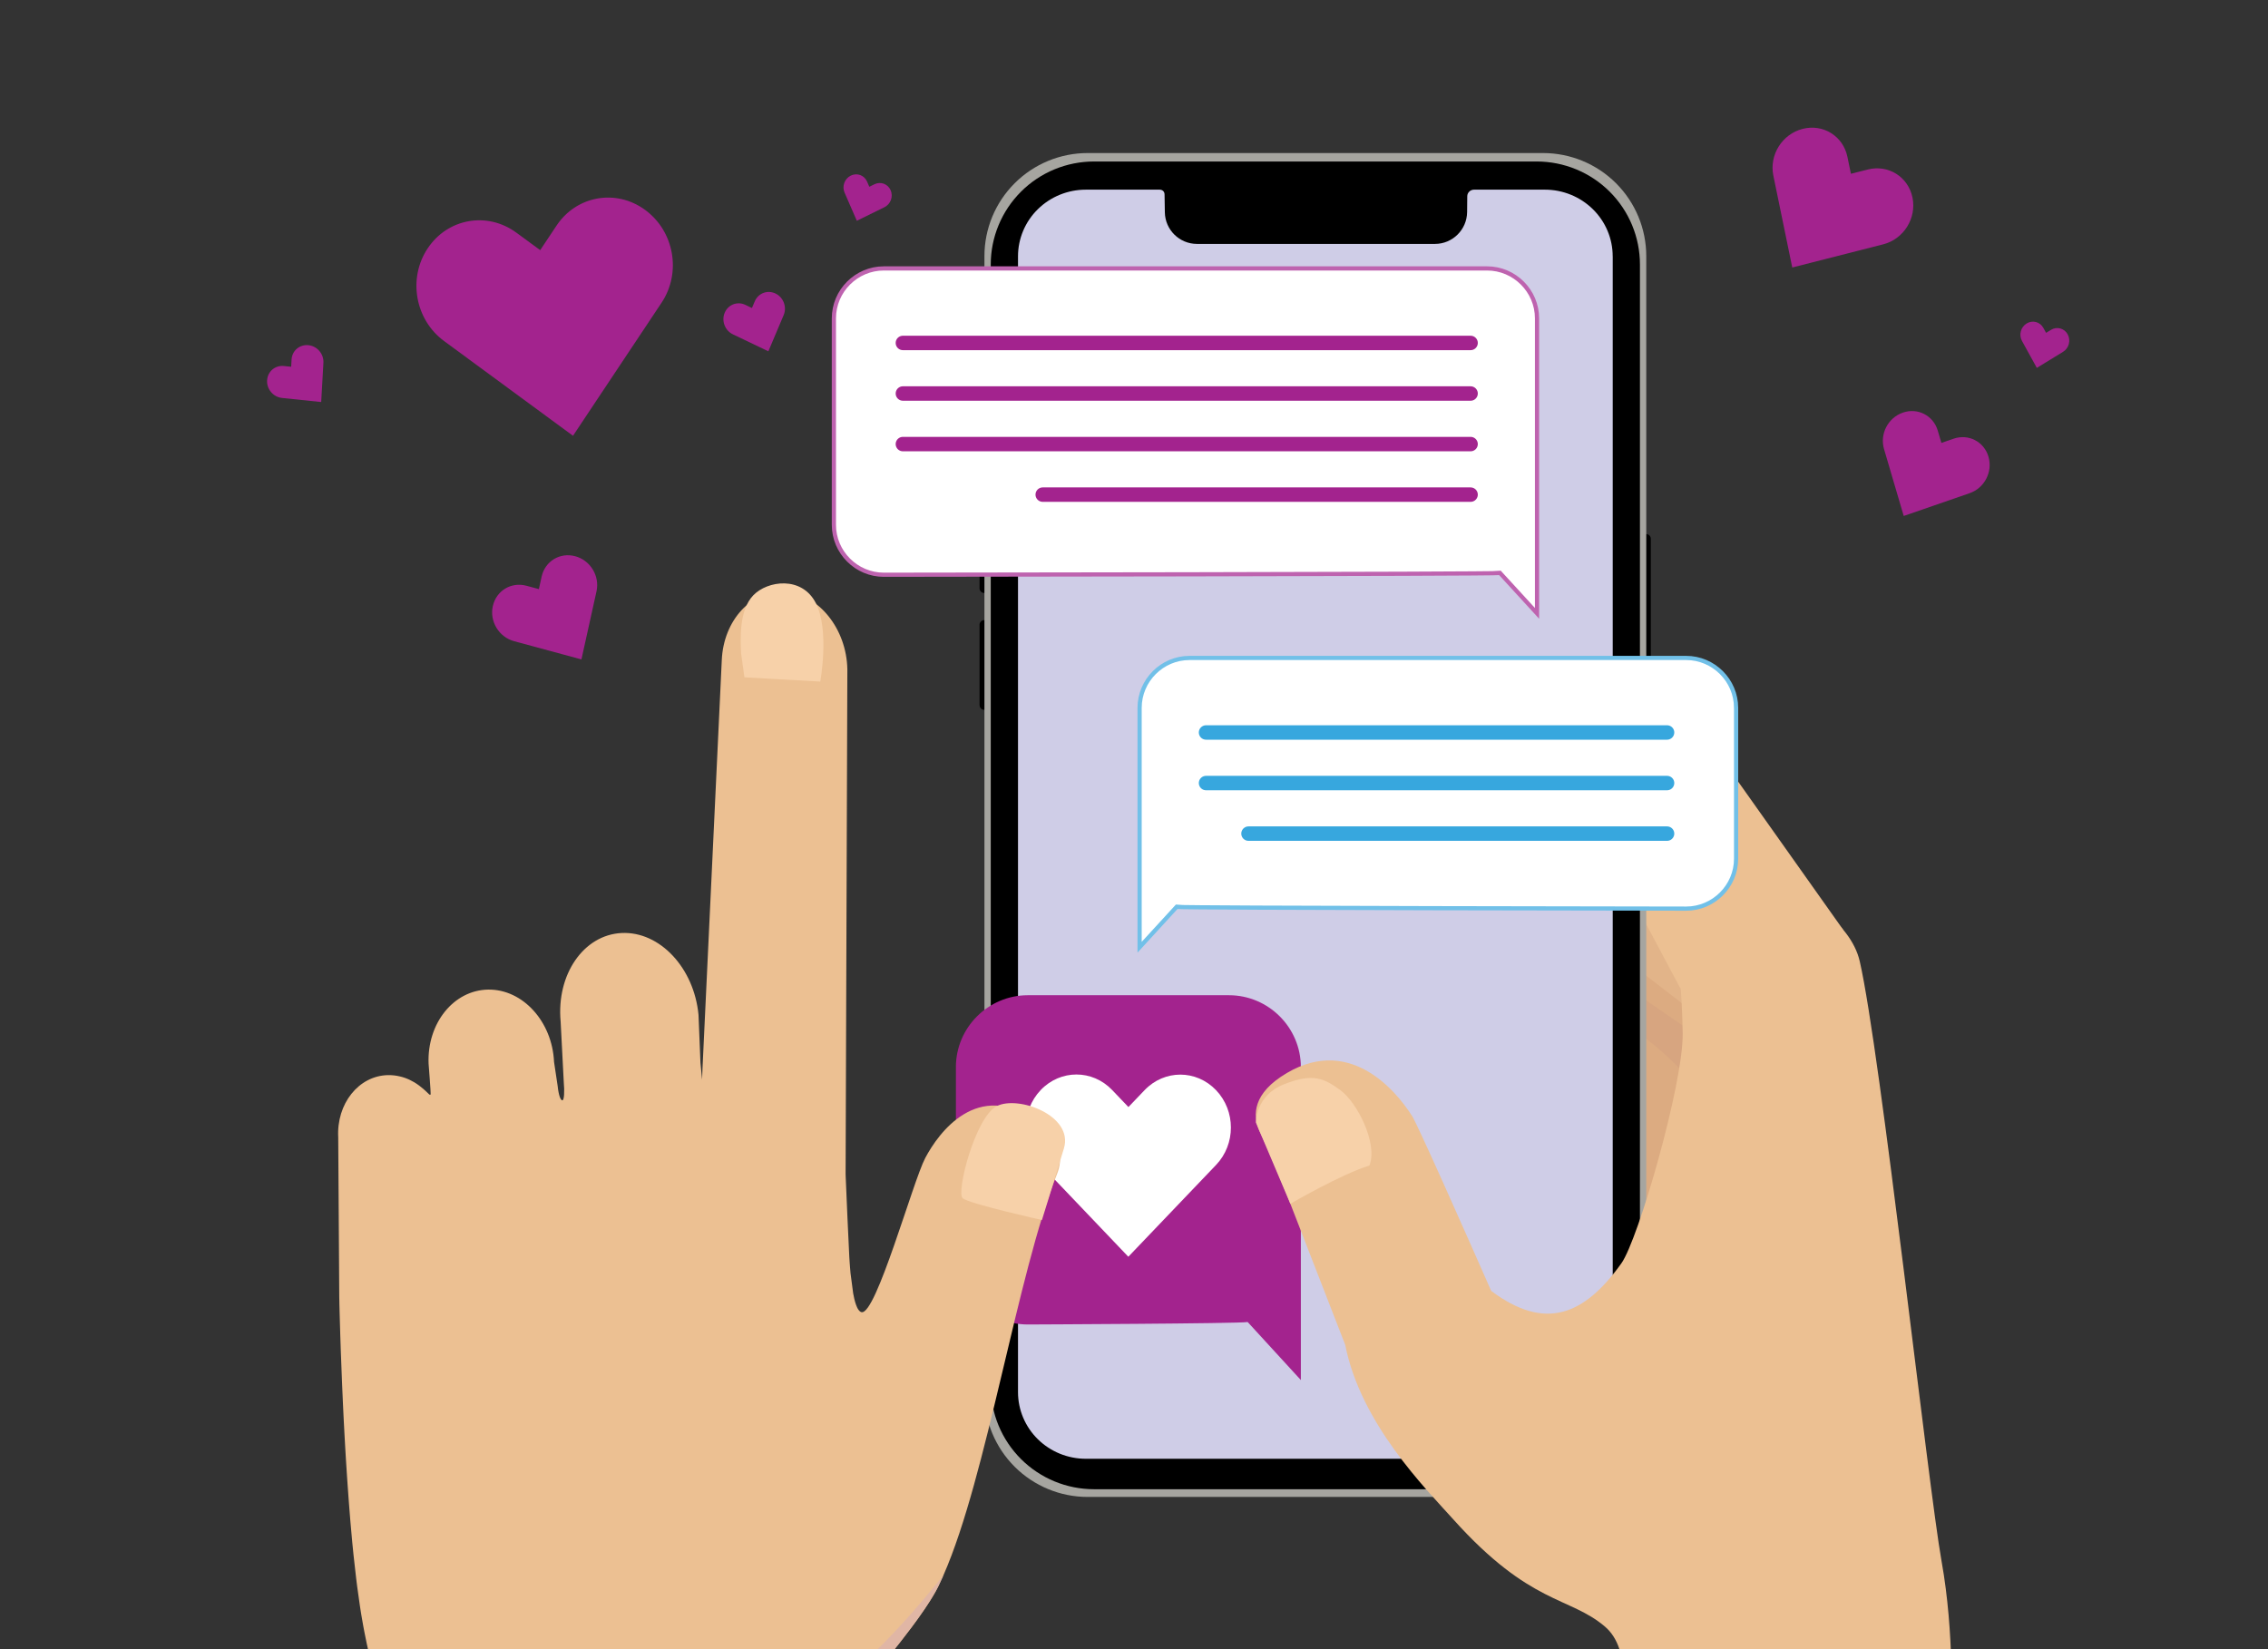 <?xml version="1.0" encoding="UTF-8"?>
<svg id="Layer_1" data-name="Layer 1" xmlns="http://www.w3.org/2000/svg" xmlns:xlink="http://www.w3.org/1999/xlink" viewBox="0 0 1100 800">
  <rect x="0" y="0" width="1100" height="800" fill="#333333" stroke="none"/>
  <defs>
    <style>
      .cls-1 {
        fill: none;
      }

      .cls-2 {
        fill: #dcab81;
      }

      .cls-3 {
        fill: #cfcde7;
      }

      .cls-3, .cls-4, .cls-5 {
        fill-rule: evenodd;
      }

      .cls-6 {
        fill: #e0b6a5;
      }

      .cls-4 {
        fill: #a6a5a0;
      }

      .cls-7 {
        fill: #d7a580;
      }

      .cls-8 {
        fill: #e2b489;
      }

      .cls-9 {
        stroke: #71c0e8;
      }

      .cls-9, .cls-10, .cls-11, .cls-12, .cls-13 {
        fill: #fff;
      }

      .cls-9, .cls-10, .cls-12, .cls-13 {
        stroke-miterlimit: 10;
      }

      .cls-9, .cls-12 {
        stroke-width: 2.03px;
      }

      .cls-14 {
        fill: #f7d1a9;
      }

      .cls-10 {
        stroke: #a3238e;
      }

      .cls-10, .cls-13 {
        stroke-linecap: round;
        stroke-width: 7px;
      }

      .cls-15 {
        fill: #a3238e;
      }

      .cls-12 {
        stroke: #be63af;
      }

      .cls-13 {
        stroke: #37a7de;
      }

      .cls-16 {
        fill: #ecc092;
      }

      .cls-17 {
        clip-path: url(#clippath);
      }
    </style>
    <clipPath id="clippath">
      <rect class="cls-1" width="1100" height="800"/>
    </clipPath>
  </defs>
  <g class="cls-17">
    <g>
      <g>
        <g>
          <path class="cls-7" d="M872.19,437.78l-53.28-29.51-31.01-17.21c-12.86-6.93-27.61-6.34-38.66.32-.02.01-.04.02-.06.03-.04.02-.08.05-.12.07-8.01,4.49-14.45,12.21-17.57,22.34l5.48,69.34c-6.27,20.4-28.65,40.17-16.68,42.72,2.02.43,4.15.75,6.35.97l74.43,11.33c21.26,1.8,26.31-4.95,27.98-24.69.85-10.01-6.07-19.21-15.82-26.37l24.91,13.83c18.79,10.12,28.4,3.38,37.81-14.06,9.4-17.45,15.02-38.97-3.77-49.1ZM785.22,474.07l.67-2.08,10.23,5.68c-3.66-1.49-7.35-2.71-10.9-3.6Z"/>
          <path class="cls-2" d="M885.64,469.56l-34.44-37.1-.03.04-55.92-36.36c-16.87-13.08-40.37-10.98-52.52,4.67-1.22,1.57-2.27,3.22-3.17,4.93-4.25,4.42-7.59,9.96-9.55,16.34l10.14,67.27c-5.38,17.51-28.57,35.63-14.56,44.1l-.09.15s60.47,43.78,65.72,92.87c5.24,49.09,28.6-49.79,37.32-67.58,8.72-17.79-9.96-39.34-29.97-54.89-3.69-2.86-8.77-7.23-14.37-12.07l4.03-13.65,38.88,26.77.03-.04,27.75,22.08c16.87,13.08,27.15,10.17,39.29-5.49,12.14-15.66,8.32-38.95-8.55-52.03Z"/>
          <path class="cls-8" d="M886.21,460.39l-34.44-37.1-.03.04-43.02-32.72c-8.51-6.6-18.71-9.33-28.29-8.41-13.49-.49-27.2,6.89-34.79,20.16l-20.14,63.66c-7.99,14-16.76-.28-8.33,11.21l9.49,4.19-7.68-1.93c2.12,2.43,4.61,4.57,7.44,6.35l22.38,71.69c16.64,13.36,24.59,10.57,37-4.87,12.4-15.45,7.87-41.36-7.34-56.33-2.34-2.31-5.43-5.71-8.87-9.68l17.44-22.15,40.66,31.37.03-.04,27.75,22.08c16.87,13.08,27.15,10.17,39.29-5.49,12.14-15.67,8.32-38.95-8.55-52.03Z"/>
          <path class="cls-16" d="M893.83,450.85l-54.52-76.93c-6.92-10-12.72-16.22-23.91-21.05-11.18-4.83-69.42-1.99-69.42-1.99-1.33,0-2.65.04-3.95.16-6.04-.11,17.72,1.15,11.79,3.95l-89.8,41.32c-19.3,9.1-20.28,17.47-11.83,35.39,8.45,17.92,41.38,17.73,61.59,10.87,19.45-6.6,33.78-19.92,33.78-19.92l37.39.28c.35.73.71,1.46,1.11,2.19l28.63,53.76.05-.03,16.67,31.3c10.27,18.71,62.43-59.3,62.43-59.3Z"/>
        </g>
        <g>
          <path class="cls-5" d="M479.53,303.05v39.06c0,.59-.23,1.15-.65,1.57-.41.41-.98.65-1.57.65s-1.15-.23-1.57-.65c-.32-.33-.54-.74-.57-1.21l-.08-.37v-39.06c0-.5.17-.97.5-1.34l.15-.23c.42-.42.98-.65,1.57-.65s1.16.23,1.57.65c.42.41.65.98.65,1.57Z"/>
          <path class="cls-5" d="M479.53,247.26v38.17c0,1.23-1,2.22-2.22,2.22-.87,0-1.63-.5-1.97-1.24-.17-.29-.25-.62-.25-.98v-38.17c0-.36.08-.69.25-.98.34-.74,1.1-1.25,1.97-1.25,1.23,0,2.22,1,2.22,2.22Z"/>
          <path class="cls-5" d="M479.53,205.45v16.87c0,1.23-1,2.22-2.22,2.22-.74,0-1.39-.36-1.76-.94-.3-.34-.45-.79-.45-1.28v-16.87c0-.49.16-.94.45-1.28.37-.58,1.03-.94,1.76-.94,1.23,0,2.22,1,2.22,2.22Z"/>
          <path class="cls-5" d="M800.65,261.31v66.59c0,.63-.25,1.19-.67,1.59-.4.39-.94.63-1.54.63-1.23,0-2.22-.99-2.22-2.22v-66.59c0-1.23.99-2.22,2.22-2.22.6,0,1.14.24,1.54.63.42.41.67.97.67,1.59Z"/>
          <path class="cls-4" d="M477.46,124.23c0-13.26,5.28-25.97,14.67-35.35,9.39-9.38,22.13-14.64,35.41-14.64h220.83c13.28,0,26.02,5.27,35.41,14.64,9.39,9.38,14.67,22.09,14.67,35.35v551.94c0,13.26-5.28,25.97-14.67,35.35-9.39,9.37-22.13,14.64-35.41,14.64h-220.83c-13.28,0-26.02-5.27-35.41-14.64-9.39-9.37-14.67-22.09-14.67-35.35V124.23Z"/>
          <path class="cls-4" d="M478.24,125.47c0-13.26,5.28-25.97,14.67-35.35,9.39-9.37,22.13-14.64,35.41-14.64h219.25c13.28,0,26.02,5.27,35.41,14.64,9.39,9.38,14.67,22.09,14.67,35.35v549.83c0,13.26-5.28,25.97-14.67,35.35-9.39,9.37-22.13,14.64-35.41,14.64h-219.25c-13.28,0-26.02-5.27-35.41-14.64-9.39-9.37-14.67-22.09-14.67-35.35V125.47Z"/>
          <path class="cls-5" d="M480.52,128.33c0-13.26,5.28-25.97,14.67-35.35,9.39-9.38,22.13-14.64,35.41-14.64h214.71c13.28,0,26.02,5.27,35.41,14.64,9.39,9.37,14.67,22.09,14.67,35.35v544.09c0,13.26-5.28,25.97-14.67,35.35-9.39,9.37-22.13,14.64-35.41,14.64h-214.71c-13.28,0-26.02-5.27-35.41-14.64-9.39-9.37-14.67-22.09-14.67-35.35V128.33Z"/>
          <path class="cls-5" d="M483.46,130.72c0-13.28,5.28-26.02,14.67-35.41,9.39-9.39,22.13-14.67,35.41-14.67h208.82c13.28,0,26.02,5.28,35.41,14.67,9.39,9.39,14.67,22.13,14.67,35.41v538.21c0,13.28-5.28,26.02-14.67,35.41-9.39,9.39-22.13,14.67-35.41,14.67h-208.82c-13.28,0-26.02-5.28-35.41-14.67-9.39-9.39-14.67-22.13-14.67-35.41V130.72Z"/>
          <path class="cls-3" d="M782.17,124.33c0-8.58-3.46-16.8-9.63-22.86-6.17-6.06-14.53-9.47-23.25-9.47h-34.36c-1.79,0-3.3,1.42-3.3,3.21,0,1.63-.03,4.5-.07,7.69-.11,8.54-7.06,15.42-15.6,15.42h-115.4c-8.51,0-15.45-6.82-15.6-15.33-.08-4.33-.14-8.04-.14-8.62,0-1.5-1.07-2.37-2.38-2.37h-35.82c-8.72,0-17.08,3.41-23.25,9.47-6.17,6.06-9.63,14.29-9.63,22.86v550.98c0,8.58,3.46,16.8,9.63,22.86,6.17,6.06,14.53,9.47,23.25,9.47h222.69c8.72,0,17.08-3.41,23.25-9.47,6.17-6.06,9.63-14.29,9.63-22.86V124.33Z"/>
          <path class="cls-15" d="M463.63,517.65v89.98c0,19.18,15.69,34.87,34.87,34.87,0,0,103.74-.42,106.63-1.2l25.8,28.16v-151.81c0-19.18-15.69-34.87-34.87-34.87h-97.57c-19.18,0-34.87,15.69-34.87,34.87Z"/>
          <path class="cls-11" d="M504.75,528.78c-9.6,10.05-9.59,26.22,0,36.28l42.5,44.58c14.18-14.84,28.36-29.68,42.55-44.53,9.6-10.05,9.6-26.23,0-36.28s-25.06-10.05-34.67,0l-7.83,8.19-7.88-8.25c-9.6-10.05-25.06-10.05-34.67,0h0Z"/>
        </g>
        <path class="cls-16" d="M941.66,757.25c-6.39-35.52-29.65-247.3-39.66-290.9-8.93-38.9-95.68-57.85-95.68-57.85,0,0,9.34,51.83,9.8,92.86.28,24.44-21.54,99.96-29.73,111.45-18.06,25.32-37.03,32.96-63.15,13.39-13.18-29.96-35.61-80.46-38.28-84.69-8.17-12.98-31.62-40.71-63.71-19.18-14.66,9.83-13.31,20.39-10.12,26.93,4.5,9.24,13.55,31.69,13.55,31.69l27.75,71.39c7.54,38.32,38.92,69.65,52.48,84.75,37.37,41.61,56.29,37.28,73.5,51.96,25.78,21.99-11.32,99.36-12.82,121.7l167.44,25.12,13.24-107.12s1.79-35.98-4.61-71.5Z"/>
        <path class="cls-14" d="M664.17,565.4c-13.72,4.2-38.33,18.55-38.33,18.55l-16.74-39.47s-.23-13.05,13.68-18.52c13.9-5.47,19.29-3,27.36,2.92,8.08,5.92,18.21,25.72,14.04,36.51Z"/>
      </g>
      <g>
        <g>
          <path class="cls-16" d="M205.65,889.89l28.09,2.06,116.11,8.5,12.61.92,19.18,1.41c4.19.31,7.61-3.14,7.65-7.71l.31-36c.04-4.55,2.4-10.75,5.26-13.89.79-.86,1.65-1.81,2.58-2.84.22-.24.45-.49.68-.74.54-.6,1.11-1.23,1.7-1.87.15-.17.31-.34.46-.52,1.4-1.54,2.9-3.21,4.47-4.98.16-.18.33-.36.48-.55,2.89-3.24,6.03-6.81,9.3-10.57.42-.49.85-.98,1.28-1.48.37-.43.74-.86,1.12-1.3.36-.41.71-.81,1.06-1.22.02-.03.05-.06.07-.09.56-.66,1.13-1.32,1.7-1.99.76-.89,1.52-1.78,2.28-2.68.53-.62,1.05-1.25,1.58-1.87.47-.56.94-1.12,1.41-1.68.34-.4.67-.81,1-1.21,1.78-2.14,3.55-4.29,5.29-6.43.23-.28.46-.56.69-.85.82-1,1.62-2.01,2.42-3.01.18-.23.36-.46.54-.68.41-.51.81-1.02,1.21-1.53.4-.51.8-1.01,1.19-1.52,1.52-1.94,3-3.87,4.41-5.75.38-.51.75-1.01,1.12-1.51.24-.33.49-.66.73-.99.31-.42.62-.85.93-1.27.24-.33.47-.66.71-.98.19-.26.37-.51.55-.77,1.86-2.6,3.55-5.09,5.03-7.43h0c1-1.57,1.9-3.07,2.7-4.48.11-.2.22-.39.33-.59.34-.62.66-1.22.96-1.8.1-.19.19-.38.28-.57.84-1.71,1.67-3.5,2.49-5.37,21.15-48.12,35.52-145.26,55.14-194.78,2.44-6.16,3.11-16.12-9.98-25.44-28.67-20.42-47.58,5.67-54.02,17.89-6,11.39-23.92,76.57-30.94,74.78-.06-.01-.11-.03-.16-.05-.06-.02-.1-.04-.16-.07-.05-.02-.09-.04-.14-.07-.11-.06-.22-.13-.32-.22-.05-.04-.09-.07-.14-.12-.16-.14-.3-.31-.45-.51-.08-.1-.15-.21-.23-.33-.04-.06-.07-.12-.11-.18-.04-.06-.08-.12-.11-.18-.08-.15-.16-.3-.24-.46-.03-.05-.05-.11-.07-.15-.18-.37-.34-.78-.5-1.23-.03-.08-.06-.16-.08-.25-.06-.18-.13-.37-.19-.56-.03-.1-.06-.19-.09-.29-.04-.1-.07-.2-.09-.3-.09-.3-.17-.62-.25-.94-.05-.19-.1-.39-.15-.59-.19-.82-.38-1.69-.54-2.62-.04-.21-1.26-9.48-1.27-9.68-.03-.33-.06-.65-.09-.98-.02-.24-.04-.49-.06-.73-.04-.39-.06-.78-.1-1.18-.02-.2-.03-.4-.05-.6-.03-.4-.06-.8-.09-1.2-.03-.43-.06-.86-.09-1.3-.04-.68-.09-1.36-.13-2.04-.09-1.55-1.66-35.2-1.77-39.38v-.17s-.02-.67-.02-.67l.85-244.8c-.39-19.59-13.86-36.4-30.08-37.56-16.23-1.16-30.03,13.71-30.83,33.2l-9.35,198.02s-.17,4.94-.19,5.42c-.07-.57-.8-8.2-.8-8.2l-.94-23.22c-2.14-22.84-18.84-40.62-37.3-39.72-18.47.9-31.7,20.15-29.57,42.99l1.52,29.37c.43,4.56.19,8.81-.7,8.81h-.02c-.86-.06-1.79-2.53-2.24-6.91l-1.76-11.73c-.88-19.59-15.18-35.3-31.91-35.08-16.74.22-29.69,16.28-28.94,35.87,0,0,1.17,14.98,1.02,15.05h-.02c-.14-.02-.33,0-.46.05l-.05.02c-.11.05-2.06-2.21-5.05-4.43-.35-.26-.7-.51-1.07-.76-.03-.03-.07-.05-.1-.07-.13-.09-.27-.18-.4-.26-.02,0-.04-.02-.05-.03-.13-.09-.26-.17-.39-.25-.12-.08-.25-.15-.37-.23-.69-.41-1.39-.79-2.11-1.13-.13-.06-.27-.13-.41-.19-.06-.03-.12-.05-.18-.08-.17-.07-.34-.15-.51-.22-.19-.08-.39-.16-.59-.24-.22-.09-.44-.17-.66-.25-.25-.09-.5-.17-.75-.25-.24-.08-.48-.15-.72-.22-.03,0-.07-.02-.1-.02-.19-.06-.37-.11-.56-.15-.52-.14-1.04-.25-1.56-.34-.16-.03-.31-.06-.47-.08-.05-.01-.1-.02-.16-.02-.18-.03-.36-.06-.55-.08-.04-.01-.08-.01-.13-.02-.16-.02-.32-.04-.48-.06-.97-.1-1.94-.14-2.93-.12-14.14.36-24.9,13.89-24.01,30.22l.5,77.24h0s0,.01,0,.02c0,0,0,.01,0,.02,0,.21.02,1.25.06,3.01,0,.11,0,.22,0,.33,0,.35.02.72.03,1.12,0,.22.01.46.02.69,0,.23.01.47.02.72,0,.1,0,.2,0,.3.03,1.16.06,2.46.11,3.9,0,.12,0,.25.01.38.05,1.89.11,4.01.19,6.33.02.49.03.98.04,1.49.06,1.78.12,3.67.19,5.66.02.53.04,1.07.05,1.61.17,4.79.37,10.1.61,15.78.05,1.31.11,2.65.17,4,.04.8.07,1.6.11,2.41.02.46.04.93.06,1.39.02.47.04.93.06,1.41,0,.09,0,.19.01.28.04.85.08,1.7.12,2.56,0,.08,0,.16.01.25.02.48.05.97.07,1.46.02.49.05.98.07,1.47.07,1.36.13,2.73.2,4.11l.02.35c.07,1.36.14,2.74.22,4.12,0,.14.01.28.02.41.05.87.1,1.74.14,2.61.06,1.17.13,2.36.2,3.54.03.52.06,1.03.09,1.55.06,1.03.12,2.07.18,3.12.05.84.1,1.68.15,2.53.01.2.02.4.04.6.03.52.06,1.05.1,1.57.13,2.1.27,4.21.41,6.32.03.53.07,1.05.11,1.58.07,1.06.14,2.11.22,3.17.08,1.06.15,2.11.23,3.17.02.25.04.5.05.75.06.78.12,1.55.17,2.33.12,1.61.24,3.22.37,4.82.12,1.57.25,3.15.38,4.71.06.71.12,1.42.18,2.12.21,2.41.42,4.81.64,7.18.05.51.09,1.02.14,1.53.01.14.02.29.04.43.09.87.17,1.75.26,2.61.1,1.01.2,2.01.3,3.01.05.5.1.99.16,1.49.36,3.47.75,6.87,1.15,10.17.06.47.12.94.17,1.41.02.19.04.37.07.56.09.75.18,1.49.28,2.22.42,3.22.85,6.32,1.31,9.3.13.87.27,1.74.4,2.6.01.08.02.16.04.24.06.35.11.7.17,1.04,0,0,0,0,0,0,.06.35.11.69.17,1.04.01.07.03.15.04.22.25,1.5.51,2.97.77,4.41.01.07.03.15.04.22.1.52.19,1.04.29,1.55.07.37.14.75.21,1.12.75,3.92,1.54,7.62,2.35,11.1.07.32.15.63.22.94.02.06.03.13.05.19.16.66.31,1.31.47,1.94.17.67.33,1.33.5,1.99.05.19.09.38.14.56.2.79.41,1.56.61,2.33.16.59.32,1.17.47,1.74.01.04.02.08.03.12.07.28.15.55.23.82.08.27.15.53.23.8.19.66.38,1.32.57,1.96.04.13.07.25.11.38.05.16.1.33.15.49.52,1.75,1.05,3.44,1.58,5.04.09.29.19.58.29.87.15.47.31.93.47,1.38.05.15.1.29.14.43.08.24.17.48.25.72.2.58.41,1.15.61,1.72.09.24.17.47.25.7.08.22.16.44.24.66.07.18.14.37.21.55.1.28.21.55.31.82.15.4.31.81.46,1.2.08.2.16.4.24.59.12.31.25.62.37.92.04.09.07.17.1.26.11.27.22.54.33.8.13.31.25.61.38.91.04.09.07.17.11.26.16.38.32.76.48,1.13.03.08.07.16.1.24.05.1.09.21.14.31.22.51.45,1.01.66,1.5l.1.22c.11.24.22.48.33.71.22.49.45.96.67,1.42.11.23.22.44.32.66.34.7.68,1.36,1,1.99.12.24.24.47.36.69.06.11.11.22.17.33s.12.22.17.33c.04.08.08.16.12.24.04.08.08.15.12.23,0,.02.02.04.03.06,2.16,4,4.3,10.54,4.29,15.08l-.18,21.37c-.03,4.56,3.32,8.5,7.5,8.8Z"/>
          <path class="cls-6" d="M353.58,901.16l28.07,1.62c4.19.31,7.61-3.14,7.65-7.71l.31-36c.04-4.55,2.4-10.75,5.26-13.89.79-.86,1.65-1.81,2.58-2.84.22-.24.45-.49.68-.74.54-.6,1.11-1.23,1.7-1.87.15-.17.31-.34.46-.52,1.4-1.54,2.9-3.21,4.47-4.98.16-.18.33-.36.48-.55,2.89-3.24,6.03-6.81,9.3-10.57.42-.49.85-.98,1.28-1.48.37-.43.74-.86,1.12-1.3.36-.41.71-.81,1.06-1.22.02-.03.05-.06.07-.09.56-.66,1.13-1.32,1.7-1.99.76-.89,1.52-1.78,2.28-2.68.53-.62,1.05-1.25,1.58-1.87.47-.56.94-1.12,1.41-1.68.34-.4.67-.81,1-1.21,1.78-2.14,3.55-4.29,5.29-6.43.23-.28.46-.56.69-.85.82-1,1.62-2.01,2.42-3.01.18-.23.36-.46.54-.68.41-.51.81-1.02,1.21-1.53.4-.51.8-1.01,1.19-1.52,1.52-1.94,3-3.87,4.41-5.75.38-.51.75-1.01,1.12-1.51.24-.33.49-.66.73-.99.31-.42.62-.85.93-1.27.24-.33.47-.66.71-.98.19-.26.37-.51.55-.77,1.86-2.6,3.55-5.09,5.03-7.43h0c1-1.57,1.9-3.07,2.7-4.48.11-.2.22-.39.33-.59.34-.62.66-1.22.96-1.8.1-.19.19-.38.28-.57.84-1.71,1.67-3.5,2.49-5.37-21.56,26.9-52.92,61.98-92.48,78.91-14.37,6.15-11.56,58.21-11.56,58.21Z"/>
        </g>
        <path class="cls-14" d="M505.36,591.82s-35.17-7.84-38.45-10.55c-3.28-2.71,6.07-39.23,16.44-44.65,10.37-5.42,37.48,4.47,32.66,20.46-4.81,15.99-10.66,34.73-10.66,34.73"/>
        <path class="cls-14" d="M359.43,316.91c-.33-6.82-1.02-20.9,5.89-28.1,6.9-7.2,23.52-9.51,30.32,3.66,6.8,13.16,2.2,38.16,2.2,38.16l-36.79-2.06-1.61-11.66Z"/>
      </g>
      <path class="cls-15" d="M207.43,120.47c-9.7,14.57-6.13,34.62,7.98,44.99l62.5,45.93c14.32-21.52,28.64-43.05,42.97-64.57,9.7-14.57,6.14-34.64-7.98-44.99-14.12-10.35-33.29-6.95-42.99,7.63l-7.91,11.88-11.58-8.49c-14.12-10.35-33.29-6.95-42.99,7.63h0Z"/>
      <path class="cls-15" d="M239.02,294c-1.65,7.45,2.96,15.04,10.33,17.04l32.65,8.84c2.44-11.01,4.87-22.01,7.31-33.02,1.65-7.45-2.96-15.05-10.33-17.04s-14.63,2.41-16.28,9.87l-1.34,6.08-6.05-1.63c-7.37-1.99-14.63,2.41-16.28,9.87h0Z"/>
      <path class="cls-15" d="M412.64,85.19c-3.02,1.48-4.36,5.16-3.02,8.24l5.95,13.67c4.46-2.19,8.92-4.38,13.38-6.58,3.02-1.48,4.37-5.16,3.02-8.24-1.35-3.08-4.86-4.37-7.88-2.89l-2.46,1.21-1.1-2.53c-1.35-3.08-4.86-4.37-7.88-2.89h0Z"/>
      <path class="cls-15" d="M129.54,184.51c-.24,4.29,3,8.1,7.28,8.54l18.96,1.97c.36-6.34.72-12.68,1.08-19.03.24-4.29-3-8.11-7.28-8.54s-7.92,2.66-8.16,6.96l-.2,3.5-3.51-.36c-4.28-.44-7.92,2.66-8.16,6.96h0Z"/>
      <path class="cls-15" d="M927.57,95.82c-2.07-10.05-11.74-16.12-21.7-13.59l-8.16,2.07-1.69-8.2c-2.07-10.06-11.74-16.12-21.7-13.59-9.95,2.52-16.3,12.65-14.23,22.7,3.05,14.85,6.11,29.7,9.17,44.55l44.08-11.23c9.95-2.53,16.3-12.65,14.23-22.7h0Z"/>
      <path class="cls-15" d="M964.43,221.54c-2.15-7.32-9.7-11.22-16.92-8.73l-5.92,2.04-1.76-5.97c-2.15-7.32-9.7-11.22-16.92-8.73s-11.29,10.38-9.14,17.7c3.18,10.82,6.36,21.63,9.55,32.44l31.97-11.05c7.21-2.49,11.29-10.38,9.14-17.7h0Z"/>
      <path class="cls-15" d="M1002.84,162.17c-1.62-2.95-5.24-3.91-8.11-2.15l-2.36,1.44-1.32-2.4c-1.62-2.95-5.24-3.91-8.11-2.15-2.87,1.75-3.88,5.54-2.25,8.49,2.4,4.35,4.79,8.71,7.19,13.06l12.71-7.79c2.87-1.76,3.88-5.54,2.25-8.49h0Z"/>
      <path class="cls-15" d="M351.49,151.69c-1.67,3.96.1,8.64,3.98,10.5l17.19,8.23c2.47-5.85,4.95-11.7,7.42-17.55,1.67-3.96-.1-8.64-3.98-10.5-3.88-1.85-8.36-.15-10.03,3.81l-1.37,3.23-3.18-1.52c-3.88-1.85-8.35-.15-10.03,3.81h0Z"/>
      <g>
        <path class="cls-12" d="M404.44,154.44v100.14c0,13.33,10.9,24.23,24.23,24.23,0,0,296.86-.29,298.87-.84l17.93,19.57v-143.1c0-13.33-10.9-24.23-24.23-24.23h-292.57c-13.33,0-24.23,10.9-24.23,24.23Z"/>
        <line class="cls-10" x1="713.25" y1="166.36" x2="437.91" y2="166.36"/>
        <line class="cls-10" x1="713.25" y1="190.89" x2="437.91" y2="190.89"/>
        <line class="cls-10" x1="713.25" y1="215.42" x2="437.91" y2="215.42"/>
        <line class="cls-10" x1="713.25" y1="239.94" x2="505.73" y2="239.94"/>
      </g>
      <g>
        <path class="cls-9" d="M842.02,343.4v73.14c0,13.33-10.9,24.23-24.23,24.23,0,0-245.13-.29-247.14-.84l-17.93,19.57v-116.1c0-13.33,10.9-24.23,24.23-24.23h240.84c13.33,0,24.23,10.9,24.23,24.23Z"/>
        <line class="cls-13" x1="584.94" y1="355.32" x2="808.54" y2="355.32"/>
        <line class="cls-13" x1="584.94" y1="379.85" x2="808.54" y2="379.85"/>
        <line class="cls-13" x1="605.53" y1="404.38" x2="808.54" y2="404.38"/>
      </g>
    </g>
  </g>
</svg>